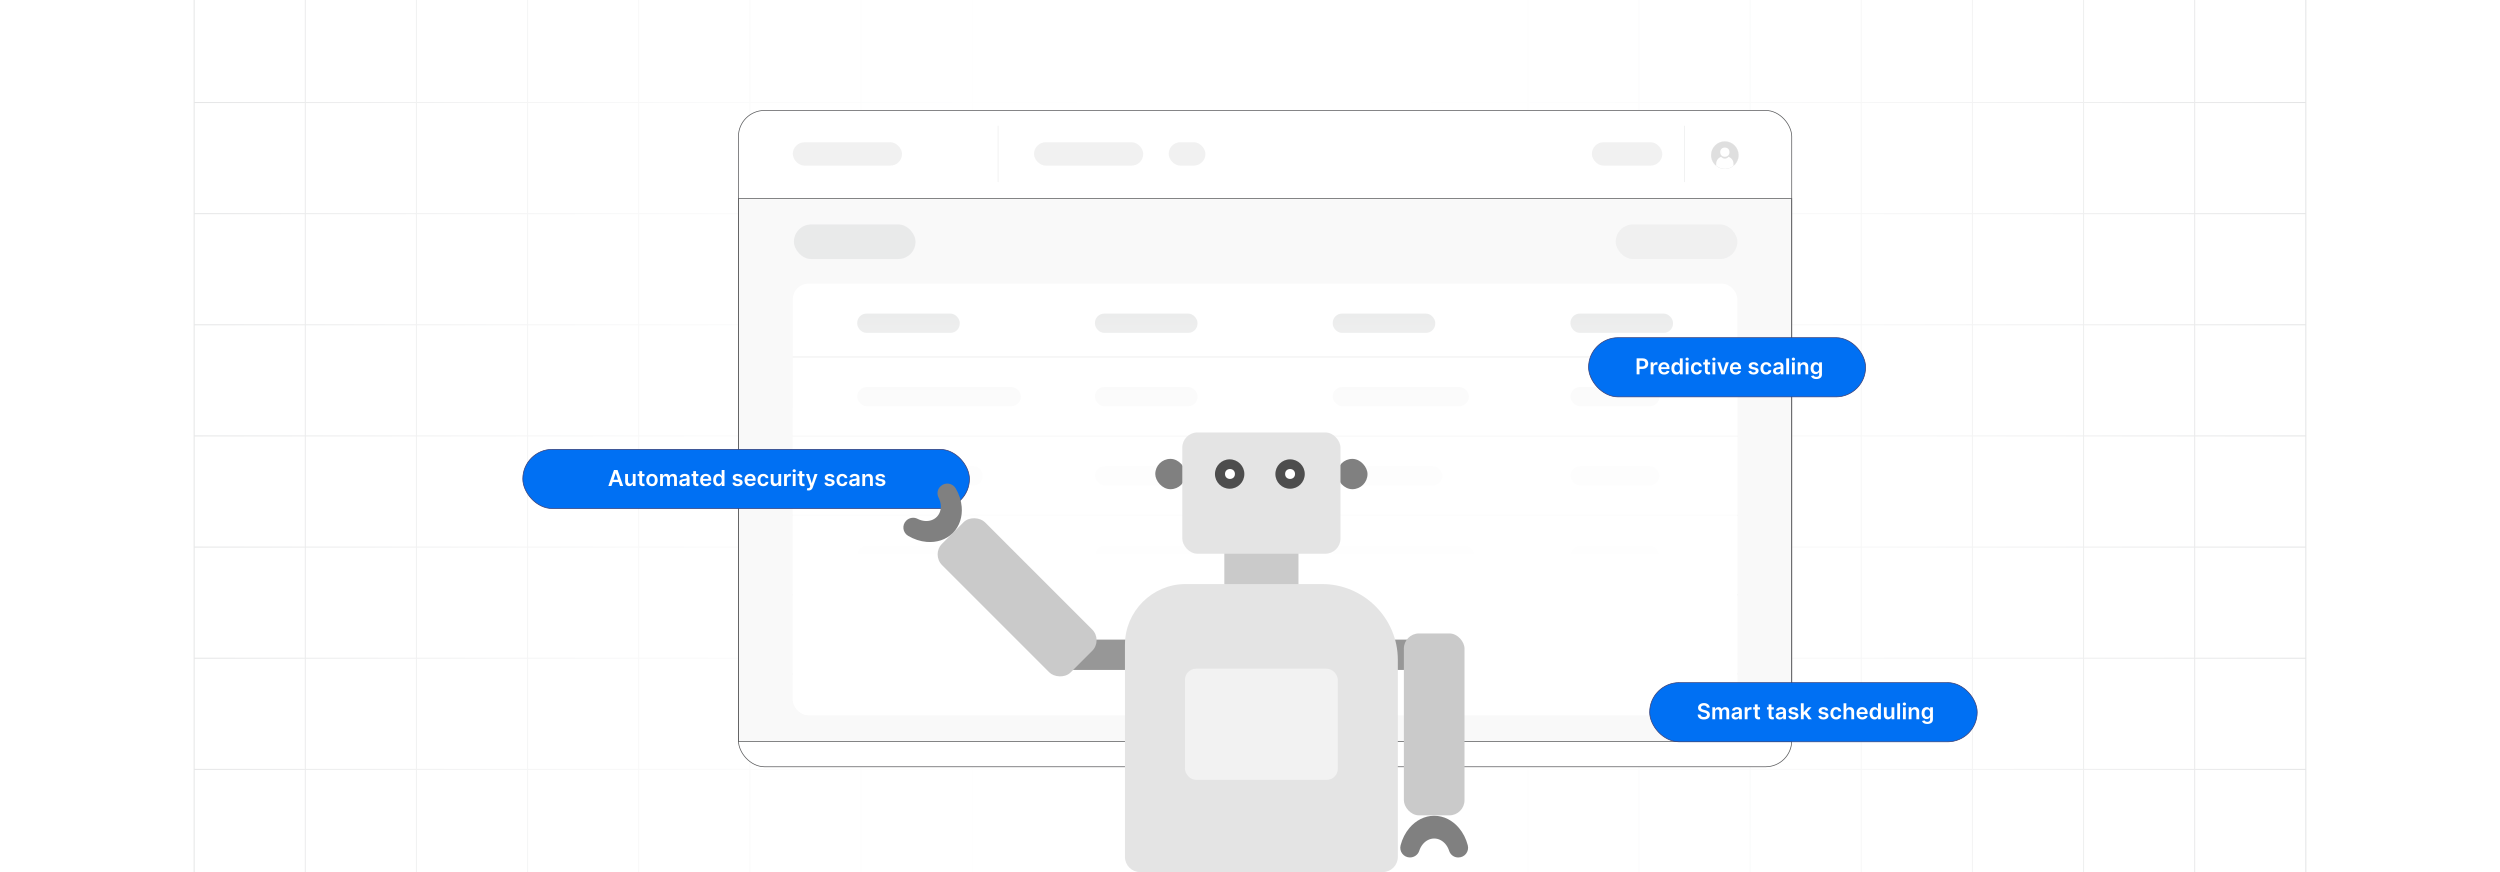 <?xml version="1.0" encoding="UTF-8"?><svg id="Layer_1" xmlns="http://www.w3.org/2000/svg" xmlns:xlink="http://www.w3.org/1999/xlink" viewBox="0 0 860 300"><defs><clipPath id="clippath"><rect y="-.038" width="860" height="300.076" fill="none" stroke-width="0"/></clipPath><clipPath id="clippath-1"><rect y="-.038" width="860" height="300.076" fill="none" stroke-width="0"/></clipPath><linearGradient id="linear-gradient" x1="11.787" y1="149.981" x2="848.213" y2="149.981" gradientUnits="userSpaceOnUse"><stop offset="0" stop-color="#fff" stop-opacity="0"/><stop offset=".039" stop-color="#fff" stop-opacity=".179"/><stop offset=".087" stop-color="#fff" stop-opacity=".369"/><stop offset=".137" stop-color="#fff" stop-opacity=".539"/><stop offset=".189" stop-color="#fff" stop-opacity=".681"/><stop offset=".244" stop-color="#fff" stop-opacity=".797"/><stop offset=".301" stop-color="#fff" stop-opacity=".887"/><stop offset=".363" stop-color="#fff" stop-opacity=".951"/><stop offset=".432" stop-color="#fff" stop-opacity=".988"/><stop offset=".523" stop-color="#fff"/><stop offset=".583" stop-color="#fff" stop-opacity=".984"/><stop offset=".643" stop-color="#fff" stop-opacity=".937"/><stop offset=".703" stop-color="#fff" stop-opacity=".858"/><stop offset=".763" stop-color="#fff" stop-opacity=".747"/><stop offset=".823" stop-color="#fff" stop-opacity=".604"/><stop offset=".883" stop-color="#fff" stop-opacity=".428"/><stop offset=".943" stop-color="#fff" stop-opacity=".225"/><stop offset="1" stop-color="#fff" stop-opacity="0"/></linearGradient><clipPath id="clippath-2"><rect y="0" width="860" height="300" fill="none" stroke-width="0"/></clipPath><filter id="drop-shadow-1" filterUnits="userSpaceOnUse"><feOffset dx="2" dy="2"/><feGaussianBlur result="blur" stdDeviation="3"/><feFlood flood-color="#333" flood-opacity=".08"/><feComposite in2="blur" operator="in"/><feComposite in="SourceGraphic"/></filter><linearGradient id="linear-gradient-2" x1="435.196" y1="246.004" x2="435.196" y2="97.595" gradientUnits="userSpaceOnUse"><stop offset="0" stop-color="#fff"/><stop offset=".232" stop-color="#fff" stop-opacity=".99"/><stop offset=".368" stop-color="#fff" stop-opacity=".958"/><stop offset=".48" stop-color="#fff" stop-opacity=".902"/><stop offset=".578" stop-color="#fff" stop-opacity=".823"/><stop offset=".668" stop-color="#fff" stop-opacity=".721"/><stop offset=".751" stop-color="#fff" stop-opacity=".595"/><stop offset=".83" stop-color="#fff" stop-opacity=".446"/><stop offset=".904" stop-color="#fff" stop-opacity=".272"/><stop offset=".973" stop-color="#fff" stop-opacity=".082"/><stop offset="1" stop-color="#fff" stop-opacity="0"/></linearGradient><filter id="drop-shadow-2" filterUnits="userSpaceOnUse"><feOffset dx=".409" dy=".409"/><feGaussianBlur result="blur-2" stdDeviation=".613"/><feFlood flood-color="#333" flood-opacity=".08"/><feComposite in2="blur-2" operator="in"/><feComposite in="SourceGraphic"/></filter><filter id="outer-glow-3" filterUnits="userSpaceOnUse"><feOffset dx="0" dy="0"/><feGaussianBlur result="blur-3" stdDeviation="3.441"/><feFlood flood-color="blue" flood-opacity=".15"/><feComposite in2="blur-3" operator="in"/><feComposite in="SourceGraphic"/></filter></defs><rect y="0" width="860" height="300" rx="5" ry="5" fill="#fff" stroke-width="0"/><rect y="0" width="860" height="300" rx="5" ry="5" fill="#fff" stroke-width="0"/><g clip-path="url(#clippath)"><rect y="0" width="860" height="300" rx="5" ry="5" fill="#fff" stroke-width="0"/><g clip-path="url(#clippath-1)"><rect y="-.038" width="860" height="300" rx="5" ry="5" fill="#fff" stroke-width="0"/><rect x="66.787" y="-2.966" width="726.419" height="305.872" fill="none" stroke="#dbdcdd" stroke-miterlimit="10" stroke-width=".353"/><polyline points="66.791 264.672 105.02 264.672 143.248 264.672 143.265 264.672 181.493 264.672 219.705 264.672 219.721 264.672 257.95 264.672 296.178 264.672 296.195 264.672 334.423 264.672 372.651 264.672 410.896 264.672 449.108 264.672 487.337 264.672 487.353 264.672 525.581 264.672 563.81 264.672 563.826 264.672 602.054 264.672 640.267 264.672 640.283 264.672 678.511 264.672 716.74 264.672 754.968 264.672 754.984 264.672 793.213 264.672" fill="none" stroke="#dbdcdd" stroke-miterlimit="10" stroke-width=".353"/><polyline points="66.791 226.428 105.02 226.428 143.248 226.428 143.265 226.428 181.493 226.428 219.705 226.428 219.721 226.428 257.95 226.428 296.178 226.428 296.195 226.428 334.423 226.428 372.651 226.428 410.896 226.428 449.108 226.428 487.337 226.428 487.353 226.428 525.581 226.428 563.81 226.428 563.826 226.428 602.054 226.428 640.267 226.428 640.283 226.428 678.511 226.428 716.74 226.428 754.968 226.428 754.984 226.428 793.213 226.428" fill="none" stroke="#dbdcdd" stroke-miterlimit="10" stroke-width=".353"/><polyline points="66.791 188.199 105.02 188.199 143.248 188.199 143.265 188.199 181.493 188.199 219.705 188.199 219.721 188.199 257.95 188.199 296.178 188.199 296.195 188.199 334.423 188.199 372.651 188.199 410.896 188.199 449.108 188.199 487.337 188.199 487.353 188.199 525.581 188.199 563.81 188.199 563.826 188.199 602.054 188.199 640.267 188.199 640.283 188.199 678.511 188.199 716.74 188.199 754.968 188.199 754.984 188.199 793.213 188.199" fill="none" stroke="#dbdcdd" stroke-miterlimit="10" stroke-width=".353"/><polyline points="66.791 149.954 105.02 149.954 143.248 149.954 143.265 149.954 181.493 149.954 219.705 149.954 219.721 149.954 257.95 149.954 296.178 149.954 296.195 149.954 334.423 149.954 372.651 149.954 410.896 149.954 449.108 149.954 487.337 149.954 487.353 149.954 525.581 149.954 563.81 149.954 563.826 149.954 602.054 149.954 640.267 149.954 640.283 149.954 678.511 149.954 716.74 149.954 754.968 149.954 754.984 149.954 793.213 149.954" fill="none" stroke="#dbdcdd" stroke-miterlimit="10" stroke-width=".353"/><polyline points="66.791 111.726 105.02 111.726 143.248 111.726 143.265 111.726 181.493 111.726 219.705 111.726 219.721 111.726 257.95 111.726 296.178 111.726 296.195 111.726 334.423 111.726 372.651 111.726 410.896 111.726 449.108 111.726 487.337 111.726 487.353 111.726 525.581 111.726 563.81 111.726 563.826 111.726 602.054 111.726 640.267 111.726 640.283 111.726 678.511 111.726 716.74 111.726 754.968 111.726 754.984 111.726 793.213 111.726" fill="none" stroke="#dbdcdd" stroke-miterlimit="10" stroke-width=".353"/><polyline points="66.791 73.498 105.02 73.498 143.248 73.498 143.265 73.498 181.493 73.498 219.705 73.498 219.721 73.498 257.95 73.498 296.178 73.498 296.195 73.498 334.423 73.498 372.651 73.498 410.896 73.498 449.108 73.498 487.337 73.498 487.353 73.498 525.581 73.498 563.81 73.498 563.826 73.498 602.054 73.498 640.267 73.498 640.283 73.498 678.511 73.498 716.74 73.498 754.968 73.498 754.984 73.498 793.213 73.498" fill="none" stroke="#dbdcdd" stroke-miterlimit="10" stroke-width=".353"/><polyline points="66.791 35.269 105.02 35.269 143.248 35.269 143.265 35.269 181.493 35.269 219.705 35.269 219.721 35.269 257.95 35.269 296.178 35.269 296.195 35.269 334.423 35.269 372.651 35.269 410.896 35.269 449.108 35.269 487.337 35.269 487.353 35.269 525.581 35.269 563.81 35.269 563.826 35.269 602.054 35.269 640.267 35.269 640.283 35.269 678.511 35.269 716.74 35.269 754.968 35.269 754.984 35.269 793.213 35.269" fill="none" stroke="#dbdcdd" stroke-miterlimit="10" stroke-width=".353"/><polyline points="754.966 -2.982 754.966 -2.966 754.966 35.273 754.966 73.498 754.966 111.722 754.966 111.738 754.966 149.947 754.966 188.202 754.966 226.427 754.966 264.666 754.966 302.906" fill="none" stroke="#dbdcdd" stroke-miterlimit="10" stroke-width=".353"/><polyline points="716.742 -2.982 716.742 -2.966 716.742 35.273 716.742 73.498 716.742 111.722 716.742 111.738 716.742 149.947 716.742 188.202 716.742 226.427 716.742 264.666 716.742 302.906" fill="none" stroke="#dbdcdd" stroke-miterlimit="10" stroke-width=".353"/><polyline points="678.517 -2.982 678.517 -2.966 678.517 35.273 678.517 73.498 678.517 111.722 678.517 111.738 678.517 149.947 678.517 188.202 678.517 226.427 678.517 264.666 678.517 302.906" fill="none" stroke="#dbdcdd" stroke-miterlimit="10" stroke-width=".353"/><polyline points="640.262 -2.982 640.262 -2.966 640.262 35.273 640.262 73.498 640.262 111.722 640.262 111.738 640.262 149.947 640.262 188.202 640.262 226.427 640.262 264.666 640.262 302.906" fill="none" stroke="#dbdcdd" stroke-miterlimit="10" stroke-width=".353"/><polyline points="602.053 -2.982 602.053 -2.966 602.053 35.273 602.053 73.498 602.053 111.722 602.053 111.738 602.053 149.947 602.053 188.202 602.053 226.427 602.053 264.666 602.053 302.906" fill="none" stroke="#dbdcdd" stroke-miterlimit="10" stroke-width=".353"/><polyline points="563.813 -2.982 563.813 -2.966 563.813 35.273 563.813 73.498 563.813 111.722 563.813 111.738 563.813 149.947 563.813 188.202 563.813 226.427 563.813 264.666 563.813 302.906" fill="none" stroke="#dbdcdd" stroke-miterlimit="10" stroke-width=".353"/><polyline points="525.588 -2.982 525.588 -2.966 525.588 35.273 525.588 73.498 525.588 111.722 525.588 111.738 525.588 149.947 525.588 188.202 525.588 226.427 525.588 264.666 525.588 302.906" fill="none" stroke="#dbdcdd" stroke-miterlimit="10" stroke-width=".353"/><polyline points="487.334 -2.982 487.334 -2.966 487.334 35.273 487.334 73.498 487.334 111.722 487.334 111.738 487.334 149.947 487.334 188.202 487.334 226.427 487.334 264.666 487.334 302.906" fill="none" stroke="#dbdcdd" stroke-miterlimit="10" stroke-width=".353"/><polyline points="449.109 -2.982 449.109 -2.966 449.109 35.273 449.109 73.498 449.109 111.722 449.109 111.738 449.109 149.947 449.109 188.202 449.109 226.427 449.109 264.666 449.109 302.906" fill="none" stroke="#dbdcdd" stroke-miterlimit="10" stroke-width=".353"/><polyline points="410.899 -2.982 410.899 -2.966 410.899 35.273 410.899 73.498 410.899 111.722 410.899 111.738 410.899 149.947 410.899 188.202 410.899 226.427 410.899 264.666 410.899 302.906" fill="none" stroke="#dbdcdd" stroke-miterlimit="10" stroke-width=".353"/><polyline points="372.645 -2.982 372.645 -2.966 372.645 35.273 372.645 73.498 372.645 111.722 372.645 111.738 372.645 149.947 372.645 188.202 372.645 226.427 372.645 264.666 372.645 302.906" fill="none" stroke="#dbdcdd" stroke-miterlimit="10" stroke-width=".353"/><polyline points="334.42 -2.982 334.42 -2.966 334.42 35.273 334.42 73.498 334.42 111.722 334.42 111.738 334.42 149.947 334.42 188.202 334.42 226.427 334.42 264.666 334.42 302.906" fill="none" stroke="#dbdcdd" stroke-miterlimit="10" stroke-width=".353"/><polyline points="296.18 -2.982 296.18 -2.966 296.18 35.273 296.18 73.498 296.18 111.722 296.18 111.738 296.18 149.947 296.18 188.202 296.18 226.427 296.18 264.666 296.18 302.906" fill="none" stroke="#dbdcdd" stroke-miterlimit="10" stroke-width=".353"/><polyline points="257.956 -2.982 257.956 -2.966 257.956 35.273 257.956 73.498 257.956 111.722 257.956 111.738 257.956 149.947 257.956 188.202 257.956 226.427 257.956 264.666 257.956 302.906" fill="none" stroke="#dbdcdd" stroke-miterlimit="10" stroke-width=".353"/><polyline points="219.701 -2.982 219.701 -2.966 219.701 35.273 219.701 73.498 219.701 111.722 219.701 111.738 219.701 149.947 219.701 188.202 219.701 226.427 219.701 264.666 219.701 302.906" fill="none" stroke="#dbdcdd" stroke-miterlimit="10" stroke-width=".353"/><polyline points="181.491 -2.982 181.491 -2.966 181.491 35.273 181.491 73.498 181.491 111.722 181.491 111.738 181.491 149.947 181.491 188.202 181.491 226.427 181.491 264.666 181.491 302.906" fill="none" stroke="#dbdcdd" stroke-miterlimit="10" stroke-width=".353"/><polyline points="143.252 -2.982 143.252 -2.966 143.252 35.273 143.252 73.498 143.252 111.722 143.252 111.738 143.252 149.947 143.252 188.202 143.252 226.427 143.252 264.666 143.252 302.906" fill="none" stroke="#dbdcdd" stroke-miterlimit="10" stroke-width=".353"/><polyline points="105.027 -2.982 105.027 -2.966 105.027 35.273 105.027 73.498 105.027 111.722 105.027 111.738 105.027 149.947 105.027 188.202 105.027 226.427 105.027 264.666 105.027 302.906" fill="none" stroke="#dbdcdd" stroke-miterlimit="10" stroke-width=".353"/></g><rect x="11.787" y="-.038" width="836.426" height="300.038" fill="url(#linear-gradient)" stroke-width="0"/></g><g clip-path="url(#clippath-2)"><path d="M240.683-.382" fill="none" filter="url(#drop-shadow-1)" stroke="#e6e7e8" stroke-miterlimit="10" stroke-width="1.772"/></g><rect x="254.02" y="37.994" width="362.333" height="225.768" rx="8.972" ry="8.972" fill="#fff" stroke-width="0"/><rect x="254.02" y="68.301" width="362.333" height="186.791" fill="#f9f9f9" stroke="#58595b" stroke-miterlimit="10" stroke-width=".252"/><rect x="272.74" y="97.595" width="324.911" height="148.409" rx="5.287" ry="5.287" fill="#fff" stroke-width="0"/><line x1="272.74" y1="122.782" x2="597.651" y2="122.782" fill="#fff" stroke="#e9e9e9" stroke-miterlimit="10" stroke-width=".473"/><rect x="294.881" y="133.121" width="56.309" height="6.633" rx="3.317" ry="3.317" fill="#f4f4f4" stroke-width="0"/><rect x="376.668" y="133.121" width="35.269" height="6.633" rx="3.191" ry="3.191" fill="#f4f4f4" stroke-width="0"/><rect x="540.242" y="133.121" width="30.622" height="6.633" rx="3.317" ry="3.317" fill="#f4f4f4" stroke-width="0"/><rect x="458.455" y="133.121" width="46.852" height="6.633" rx="3.317" ry="3.317" fill="#f4f4f4" stroke-width="0"/><line x1="272.74" y1="150.043" x2="597.651" y2="150.043" fill="#fff" stroke="#e9e9e9" stroke-miterlimit="10" stroke-width=".473"/><rect x="294.881" y="160.382" width="43.184" height="6.633" rx="3.073" ry="3.073" fill="#f4f4f4" stroke-width="0"/><rect x="376.668" y="160.382" width="38.298" height="6.633" rx="3.317" ry="3.317" fill="#f4f4f4" stroke-width="0"/><rect x="540.242" y="160.382" width="30.622" height="6.633" rx="3.317" ry="3.317" fill="#f4f4f4" stroke-width="0"/><rect x="458.455" y="160.382" width="37.765" height="6.633" rx="3.317" ry="3.317" fill="#f4f4f4" stroke-width="0"/><line x1="272.74" y1="177.305" x2="597.651" y2="177.305" fill="#fff" stroke="#e9e9e9" stroke-miterlimit="10" stroke-width=".473"/><rect x="294.881" y="187.643" width="53.28" height="6.633" rx="3.317" ry="3.317" fill="#f4f4f4" stroke-width="0"/><rect x="376.668" y="187.643" width="35.269" height="6.633" rx="3.191" ry="3.191" fill="#f4f4f4" stroke-width="0"/><rect x="540.242" y="187.643" width="30.622" height="6.633" rx="3.317" ry="3.317" fill="#f4f4f4" stroke-width="0"/><rect x="458.455" y="187.643" width="48.872" height="6.633" rx="3.317" ry="3.317" fill="#f4f4f4" stroke-width="0"/><line x1="272.74" y1="204.566" x2="597.651" y2="204.566" fill="#fff" stroke="#e9e9e9" stroke-miterlimit="10" stroke-width=".473"/><rect x="294.881" y="214.905" width="61.358" height="6.633" rx="3.317" ry="3.317" fill="#f4f4f4" stroke-width="0"/><rect x="376.668" y="214.905" width="34.259" height="6.633" rx="3.147" ry="3.147" fill="#f4f4f4" stroke-width="0"/><rect x="540.242" y="214.905" width="30.622" height="6.633" rx="3.317" ry="3.317" fill="#f4f4f4" stroke-width="0"/><rect x="458.455" y="214.905" width="42.814" height="6.633" rx="3.317" ry="3.317" fill="#f4f4f4" stroke-width="0"/><line x1="272.74" y1="231.827" x2="597.651" y2="231.827" fill="#fff" stroke="#e9e9e9" stroke-miterlimit="10" stroke-width=".473"/><rect x="376.668" y="107.879" width="35.269" height="6.633" rx="3.191" ry="3.191" fill="#e6e7e7" stroke-width="0"/><rect x="294.881" y="107.879" width="35.269" height="6.633" rx="3.191" ry="3.191" fill="#e6e7e7" stroke-width="0"/><rect x="540.242" y="107.879" width="35.269" height="6.633" rx="3.191" ry="3.191" fill="#e6e7e7" stroke-width="0"/><rect x="458.455" y="107.879" width="35.269" height="6.633" rx="3.191" ry="3.191" fill="#e6e7e7" stroke-width="0"/><rect x="272.74" y="97.595" width="324.911" height="148.409" rx="5.287" ry="5.287" fill="url(#linear-gradient-2)" stroke-width="0"/><g opacity=".49"><rect x="273.105" y="77.208" width="41.836" height="11.899" rx="5.95" ry="5.95" fill="#c6c8c9" opacity=".64" stroke-width="0"/></g><g opacity=".32"><rect x="555.815" y="77.208" width="41.836" height="11.899" rx="5.95" ry="5.95" fill="#dbdcdd" stroke-width="0"/></g><g opacity=".63"><rect x="547.602" y="48.932" width="24.23" height="8.041" rx="4.02" ry="4.02" fill="#e9e9e9" stroke-width="0"/><rect x="355.7" y="48.932" width="37.574" height="8.041" rx="4.02" ry="4.02" fill="#e9e9e9" stroke-width="0"/><rect x="272.723" y="48.932" width="37.574" height="8.041" rx="4.02" ry="4.02" fill="#e9e9e9" stroke-width="0"/><rect x="402.027" y="48.932" width="12.64" height="8.041" rx="4.02" ry="4.02" fill="#e9e9e9" stroke-width="0"/><line x1="343.321" y1="43.266" x2="343.321" y2="62.639" fill="none" stroke="#a5a7aa" stroke-miterlimit="10" stroke-width=".083"/><line x1="579.492" y1="43.266" x2="579.492" y2="62.639" fill="none" stroke="#a5a7aa" stroke-miterlimit="10" stroke-width=".083"/><g filter="url(#drop-shadow-2)"><path d="M597.651,52.952c0,1.478-.68,2.797-1.744,3.661-.811.66-1.845,1.055-2.971,1.055s-2.161-.395-2.971-1.055c-1.064-.864-1.744-2.183-1.744-3.661,0-2.604,2.111-4.715,4.715-4.715s4.715,2.111,4.715,4.715Z" fill="#ccc" stroke="#ccc" stroke-miterlimit="10" stroke-width=".051"/><circle cx="592.936" cy="51.934" r="1.596" fill="#fff" stroke-width="0"/><path d="M595.907,55.909v.704c-.811.66-1.845,1.055-2.971,1.055s-2.161-.395-2.971-1.055v-.704c0-1.102.713-2.039,1.703-2.373.291.382.751.628,1.269.628s.978-.246,1.27-.628c.99.335,1.702,1.271,1.702,2.373Z" fill="#fff" stroke-width="0"/></g></g><rect x="254.02" y="37.994" width="362.333" height="225.768" rx="8.972" ry="8.972" fill="none" stroke="#58595b" stroke-miterlimit="10" stroke-width=".252"/><rect x="546.469" y="116.158" width="95.29" height="20.363" rx="10.182" ry="10.182" fill="#0070f3" stroke="#373d75" stroke-miterlimit="10" stroke-width=".25"/><path d="M563.001,128.763v-5.495h2.061c.422,0,.777.079,1.063.236.287.157.505.373.652.648.147.274.222.586.222.935,0,.352-.074.665-.223.939-.148.274-.368.489-.657.645-.29.156-.647.234-1.071.234h-1.365v-.818h1.231c.247,0,.449-.043.606-.128s.274-.204.35-.354c.076-.15.114-.323.114-.518s-.038-.367-.114-.515c-.075-.148-.192-.265-.351-.348-.159-.083-.362-.124-.611-.124h-.912v4.663h-.995Z" fill="#fff" stroke-width="0"/><path d="M567.819,128.763v-4.121h.941v.686h.043c.075-.238.205-.421.388-.551.184-.129.394-.194.63-.194.054,0,.113.002.181.006.067.005.123.011.168.021v.894c-.041-.015-.106-.027-.194-.039-.089-.012-.174-.018-.257-.018-.177,0-.336.038-.476.114-.141.076-.251.181-.332.315-.08.134-.12.289-.12.464v2.423h-.972Z" fill="#fff" stroke-width="0"/><path d="M572.47,128.844c-.413,0-.769-.086-1.069-.259-.299-.173-.529-.418-.69-.735s-.241-.692-.241-1.123c0-.424.081-.796.242-1.117.162-.321.389-.572.681-.751.291-.18.634-.27,1.027-.27.254,0,.494.041.721.122.227.081.427.207.601.377.175.17.311.386.412.648s.15.574.15.935v.298h-3.378v-.655h2.447c-.002-.186-.043-.352-.121-.498-.079-.146-.189-.261-.329-.345-.14-.085-.304-.127-.489-.127-.198,0-.373.048-.523.144s-.267.221-.35.376c-.084.155-.126.324-.128.508v.571c0,.24.044.445.132.616.087.171.21.302.367.392s.342.135.553.135c.142,0,.27-.02.384-.06.114-.041.214-.1.298-.179s.147-.176.19-.292l.907.102c-.058.24-.166.449-.326.626-.16.178-.364.316-.613.413-.249.098-.533.146-.854.146Z" fill="#fff" stroke-width="0"/><path d="M576.652,128.835c-.323,0-.613-.083-.869-.249-.256-.166-.458-.408-.606-.724-.148-.317-.223-.701-.223-1.154,0-.458.075-.845.227-1.161.151-.315.355-.554.613-.716s.545-.243.861-.243c.241,0,.44.041.596.122.155.081.279.179.37.292.091.113.162.22.212.32h.04v-2.055h.975v5.495h-.956v-.649h-.059c-.05.1-.122.206-.218.318-.095.112-.22.207-.375.286-.156.079-.352.118-.588.118ZM576.924,128.038c.205,0,.381-.056.525-.168.145-.112.255-.268.33-.468s.112-.434.112-.7-.037-.498-.111-.695-.183-.35-.327-.459c-.144-.109-.32-.164-.529-.164-.217,0-.398.056-.542.169-.145.113-.254.268-.328.467-.073.199-.109.426-.109.682,0,.257.037.487.111.688s.184.36.33.475c.145.115.325.173.538.173Z" fill="#fff" stroke-width="0"/><path d="M580.374,124.057c-.153,0-.286-.052-.398-.154-.11-.103-.166-.227-.166-.372,0-.147.056-.272.166-.374.111-.103.244-.154.398-.154.155,0,.288.051.398.154s.165.228.165.374c0,.144-.055.269-.165.372-.11.102-.243.154-.398.154ZM579.885,128.763v-4.121h.972v4.121h-.972Z" fill="#fff" stroke-width="0"/><path d="M583.653,128.844c-.411,0-.765-.09-1.059-.271s-.52-.431-.679-.75-.237-.688-.237-1.104c0-.418.08-.789.241-1.109.161-.321.389-.572.683-.751.295-.18.643-.27,1.045-.27.335,0,.631.061.89.184s.465.295.619.518c.153.223.241.482.263.779h-.929c-.037-.199-.126-.364-.267-.498s-.328-.2-.562-.2c-.198,0-.373.053-.523.16s-.267.259-.35.458-.125.436-.125.714c0,.281.041.522.123.723.083.201.198.356.348.464.149.108.325.163.527.163.144,0,.272-.027.385-.082.114-.054.209-.134.286-.237.077-.104.13-.23.158-.378h.929c-.023.291-.109.55-.258.774-.148.225-.351.4-.606.526-.256.127-.557.19-.901.19Z" fill="#fff" stroke-width="0"/><path d="M588.275,124.642v.751h-2.369v-.751h2.369ZM586.491,123.654h.972v3.869c0,.131.021.231.06.299s.093.116.159.141c.066.025.14.038.22.038.061,0,.117-.004.168-.013s.09-.017.117-.024l.163.76c-.052.018-.125.038-.221.059-.096.021-.213.034-.351.038-.243.007-.462-.03-.657-.111-.195-.081-.35-.208-.463-.379-.113-.172-.17-.386-.168-.644v-4.03Z" fill="#fff" stroke-width="0"/><path d="M589.577,124.057c-.153,0-.286-.052-.398-.154-.11-.103-.166-.227-.166-.372,0-.147.056-.272.166-.374.111-.103.244-.154.398-.154.155,0,.288.051.398.154s.165.228.165.374c0,.144-.055.269-.165.372-.11.102-.243.154-.398.154ZM589.089,128.763v-4.121h.972v4.121h-.972Z" fill="#fff" stroke-width="0"/><path d="M594.74,124.642l-1.468,4.121h-1.073l-1.468-4.121h1.035l.947,3.061h.043l.95-3.061h1.033Z" fill="#fff" stroke-width="0"/><path d="M597.092,128.844c-.413,0-.769-.086-1.069-.259-.299-.173-.529-.418-.69-.735s-.241-.692-.241-1.123c0-.424.081-.796.242-1.117.162-.321.389-.572.681-.751.291-.18.634-.27,1.027-.27.254,0,.494.041.721.122.227.081.427.207.601.377.175.17.311.386.412.648s.15.574.15.935v.298h-3.378v-.655h2.447c-.002-.186-.043-.352-.121-.498-.079-.146-.189-.261-.329-.345-.14-.085-.304-.127-.489-.127-.198,0-.373.048-.523.144s-.267.221-.35.376c-.084.155-.126.324-.128.508v.571c0,.24.044.445.132.616.087.171.21.302.367.392s.342.135.553.135c.142,0,.27-.02.384-.06.114-.041.214-.1.298-.179s.147-.176.19-.292l.907.102c-.058.24-.166.449-.326.626-.16.178-.364.316-.613.413-.249.098-.533.146-.854.146Z" fill="#fff" stroke-width="0"/><path d="M604.879,125.731l-.886.096c-.025-.089-.068-.173-.13-.252-.062-.079-.144-.142-.249-.19-.103-.048-.231-.073-.381-.073-.202,0-.371.044-.508.132-.137.087-.205.201-.203.34-.002.12.043.218.133.292.091.075.24.137.449.185l.703.15c.391.085.681.217.871.4s.286.421.288.716c-.002.259-.077.488-.227.685-.149.198-.356.352-.621.463s-.568.167-.912.167c-.505,0-.911-.106-1.219-.318s-.49-.508-.55-.887l.947-.091c.043.186.134.326.273.421.14.095.321.143.545.143.231,0,.416-.047.557-.143.141-.095.211-.212.211-.351,0-.118-.045-.216-.136-.292-.09-.077-.231-.136-.42-.177l-.703-.147c-.396-.083-.688-.222-.877-.417s-.283-.444-.282-.745c-.001-.254.067-.474.208-.661s.337-.332.588-.435c.251-.103.542-.154.871-.154.482,0,.863.102,1.142.309.277.206.45.484.517.835Z" fill="#fff" stroke-width="0"/><path d="M607.567,128.844c-.411,0-.765-.09-1.059-.271s-.52-.431-.679-.75-.237-.688-.237-1.104c0-.418.08-.789.241-1.109.161-.321.389-.572.683-.751.295-.18.643-.27,1.045-.27.335,0,.631.061.89.184s.465.295.619.518c.153.223.241.482.263.779h-.929c-.037-.199-.126-.364-.267-.498s-.328-.2-.562-.2c-.198,0-.373.053-.523.16s-.267.259-.35.458-.125.436-.125.714c0,.281.041.522.123.723.083.201.198.356.348.464.149.108.325.163.527.163.144,0,.272-.027.385-.082.114-.054.209-.134.286-.237.077-.104.13-.23.158-.378h.929c-.023.291-.109.55-.258.774-.148.225-.351.4-.606.526-.256.127-.557.19-.901.19Z" fill="#fff" stroke-width="0"/><path d="M611.317,128.846c-.261,0-.495-.047-.704-.141-.208-.094-.373-.233-.493-.417-.121-.184-.182-.411-.182-.681,0-.233.043-.425.129-.577.086-.152.203-.273.352-.365s.316-.161.503-.208c.188-.047.381-.082.581-.103.241-.025.438-.048.588-.068s.26-.053.328-.097c.069-.043.103-.112.103-.205v-.016c0-.202-.06-.358-.18-.469-.12-.111-.292-.167-.518-.167-.238,0-.427.052-.565.156-.139.103-.231.226-.28.367l-.906-.128c.071-.251.19-.46.353-.629.165-.169.366-.296.604-.381.238-.085.501-.127.789-.127.199,0,.397.023.593.07.197.046.377.123.54.229.162.106.294.251.393.434.1.183.149.411.149.684v2.758h-.934v-.566h-.032c-.06.114-.143.221-.249.32-.106.1-.239.179-.399.239-.16.06-.348.09-.562.09ZM611.57,128.132c.194,0,.363-.039.507-.117.144-.078.254-.181.331-.31.078-.129.117-.269.117-.421v-.485c-.03.025-.082.048-.154.069-.072.021-.153.041-.243.057-.089.016-.178.03-.266.043-.088.012-.163.023-.228.032-.145.019-.275.052-.39.097-.114.044-.204.107-.271.186-.066.08-.1.182-.1.308,0,.179.065.314.196.405.13.091.297.137.499.137Z" fill="#fff" stroke-width="0"/><path d="M615.445,123.268v5.495h-.972v-5.495h.972Z" fill="#fff" stroke-width="0"/><path d="M616.931,124.057c-.153,0-.286-.052-.398-.154-.11-.103-.166-.227-.166-.372,0-.147.056-.272.166-.374.111-.103.244-.154.398-.154.155,0,.288.051.398.154s.165.228.165.374c0,.144-.055.269-.165.372-.11.102-.243.154-.398.154ZM616.443,128.763v-4.121h.972v4.121h-.972Z" fill="#fff" stroke-width="0"/><path d="M619.384,126.348v2.415h-.972v-4.121h.929v.7h.048c.095-.231.246-.414.455-.55.208-.136.466-.204.774-.204.284,0,.532.06.744.182.212.122.377.298.493.529.117.231.176.511.174.84v2.624h-.972v-2.474c0-.276-.071-.491-.213-.647-.143-.155-.339-.233-.589-.233-.17,0-.321.037-.452.111-.132.074-.234.181-.309.321s-.111.309-.111.507Z" fill="#fff" stroke-width="0"/><path d="M624.811,130.394c-.349,0-.648-.047-.898-.141-.25-.094-.452-.22-.604-.377-.152-.157-.258-.332-.316-.523l.874-.212c.04.081.097.161.172.24s.177.145.305.198.289.079.484.079c.275,0,.503-.066.684-.2s.272-.352.272-.656v-.781h-.048c-.051.101-.123.203-.219.309s-.223.194-.379.266c-.156.072-.352.107-.589.107-.316,0-.604-.075-.859-.224-.257-.149-.461-.373-.612-.67-.151-.298-.227-.671-.227-1.121,0-.452.075-.835.227-1.147s.355-.549.613-.711.545-.243.861-.243c.241,0,.44.041.597.122.156.081.281.179.374.292.094.113.164.22.213.32h.053v-.681h.958v4.188c0,.352-.084.644-.252.875-.168.231-.398.403-.69.518-.292.115-.622.172-.993.172ZM624.82,127.942c.205,0,.381-.05.525-.15.145-.1.255-.244.33-.432s.112-.413.112-.676c0-.259-.037-.486-.111-.681-.074-.195-.183-.347-.327-.455-.144-.108-.32-.162-.529-.162-.217,0-.398.056-.542.169-.145.113-.254.267-.328.463-.073.196-.109.418-.109.666,0,.252.037.473.111.662.074.189.184.335.33.44.145.104.325.157.538.157Z" fill="#fff" stroke-width="0"/><rect x="567.49" y="234.815" width="112.663" height="20.363" rx="10.182" ry="10.182" fill="#0070f3" stroke="#373d75" stroke-miterlimit="10" stroke-width=".25"/><path d="M587.174,243.435c-.025-.234-.13-.417-.315-.547-.185-.131-.425-.196-.721-.196-.207,0-.385.031-.533.094s-.263.147-.341.255c-.079.107-.119.23-.121.368,0,.114.026.214.079.298s.125.155.216.213c.092.058.192.107.304.146.11.04.223.073.335.099l.516.129c.207.048.407.114.6.196.192.083.365.186.518.311.153.125.274.276.363.453.09.177.135.385.135.623,0,.322-.082.605-.247.85-.165.244-.402.435-.712.571-.31.137-.685.205-1.126.205-.428,0-.798-.066-1.112-.198-.314-.132-.559-.326-.735-.58-.176-.254-.272-.564-.285-.929h.98c.014.192.073.351.177.478s.239.222.406.284.354.094.562.094c.216,0,.406-.032.57-.098.163-.065.292-.157.385-.274s.141-.254.142-.412c-.001-.143-.043-.262-.126-.355-.082-.094-.197-.173-.345-.236s-.319-.12-.517-.17l-.625-.161c-.452-.117-.81-.293-1.071-.53-.263-.237-.394-.552-.394-.946,0-.324.088-.607.265-.851.176-.243.416-.432.72-.567.305-.135.648-.203,1.033-.203.39,0,.732.068,1.026.203.294.135.525.322.693.561.169.239.255.513.261.822h-.958Z" fill="#fff" stroke-width="0"/><path d="M589.049,247.42v-4.121h.929v.7h.048c.086-.236.229-.421.427-.554s.435-.2.711-.2c.279,0,.515.067.707.203.192.135.328.319.406.551h.043c.092-.229.246-.412.463-.549.218-.137.476-.205.774-.205.379,0,.689.12.929.359.239.24.359.589.359,1.049v2.766h-.975v-2.616c0-.256-.067-.443-.203-.562-.137-.119-.303-.178-.5-.178-.233,0-.417.073-.548.219-.132.145-.197.335-.197.567v2.57h-.953v-2.656c0-.213-.064-.383-.191-.51s-.295-.19-.501-.19c-.139,0-.267.035-.381.106-.114.07-.205.17-.273.298s-.102.277-.102.447v2.506h-.972Z" fill="#fff" stroke-width="0"/><path d="M597.017,247.503c-.261,0-.495-.047-.704-.141-.208-.094-.373-.233-.493-.417-.121-.184-.182-.411-.182-.681,0-.233.043-.425.129-.577.086-.152.203-.273.352-.365s.316-.161.503-.208c.188-.047.381-.082.581-.103.241-.025.438-.048.588-.068s.26-.053.328-.097c.069-.043.103-.112.103-.205v-.016c0-.202-.06-.358-.18-.469-.12-.111-.292-.167-.518-.167-.238,0-.427.052-.565.156-.139.103-.231.226-.28.367l-.906-.128c.071-.251.19-.46.353-.629.165-.169.366-.296.604-.381.238-.085.501-.127.789-.127.199,0,.397.023.593.07.197.046.377.123.54.229.162.106.294.251.393.434.1.183.149.411.149.684v2.758h-.934v-.566h-.032c-.06.114-.143.221-.249.32-.106.1-.239.179-.399.239-.16.06-.348.09-.562.09ZM597.27,246.789c.194,0,.363-.039.507-.117.144-.078.254-.181.331-.31.078-.129.117-.269.117-.421v-.485c-.03.025-.082.048-.154.069-.072.021-.153.041-.243.057-.089.016-.178.03-.266.043-.088.012-.163.023-.228.032-.145.019-.275.052-.39.097-.114.044-.204.107-.271.186-.066.08-.1.182-.1.308,0,.179.065.314.196.405.13.091.297.137.499.137Z" fill="#fff" stroke-width="0"/><path d="M600.174,247.42v-4.121h.941v.686h.043c.075-.238.205-.421.388-.551.184-.129.394-.194.63-.194.054,0,.113.002.181.006.067.005.123.011.168.021v.894c-.041-.015-.106-.027-.194-.039-.089-.012-.174-.018-.257-.018-.177,0-.336.038-.476.114-.141.076-.251.181-.332.315-.08.134-.12.289-.12.464v2.423h-.972Z" fill="#fff" stroke-width="0"/><path d="M605.45,243.299v.751h-2.369v-.751h2.369ZM603.666,242.311h.972v3.869c0,.131.021.231.06.299s.093.116.159.141c.066.025.14.038.22.038.061,0,.117-.004.168-.013s.09-.017.117-.024l.163.76c-.052.018-.125.038-.221.059-.096.021-.213.034-.351.038-.243.007-.462-.03-.657-.111-.195-.081-.35-.208-.463-.379-.113-.172-.17-.386-.168-.644v-4.03Z" fill="#fff" stroke-width="0"/><path d="M610.197,243.299v.751h-2.369v-.751h2.369ZM608.413,242.311h.972v3.869c0,.131.021.231.06.299s.093.116.159.141c.066.025.14.038.22.038.061,0,.117-.004.168-.013s.09-.017.117-.024l.163.76c-.052.018-.125.038-.221.059-.096.021-.213.034-.351.038-.243.007-.462-.03-.657-.111-.195-.081-.35-.208-.463-.379-.113-.172-.17-.386-.168-.644v-4.03Z" fill="#fff" stroke-width="0"/><path d="M612.195,247.503c-.261,0-.495-.047-.704-.141-.208-.094-.373-.233-.493-.417-.121-.184-.182-.411-.182-.681,0-.233.043-.425.129-.577.086-.152.203-.273.352-.365s.316-.161.503-.208c.188-.047.381-.082.581-.103.241-.025.438-.048.588-.068s.26-.053.328-.097c.069-.043.103-.112.103-.205v-.016c0-.202-.06-.358-.18-.469-.12-.111-.292-.167-.518-.167-.238,0-.427.052-.565.156-.139.103-.231.226-.28.367l-.906-.128c.071-.251.19-.46.353-.629.165-.169.366-.296.604-.381.238-.085.501-.127.789-.127.199,0,.397.023.593.07.197.046.377.123.54.229.162.106.294.251.393.434.1.183.149.411.149.684v2.758h-.934v-.566h-.032c-.06.114-.143.221-.249.32-.106.1-.239.179-.399.239-.16.06-.348.09-.562.09ZM612.448,246.789c.194,0,.363-.039.507-.117.144-.078.254-.181.331-.31.078-.129.117-.269.117-.421v-.485c-.03.025-.082.048-.154.069-.072.021-.153.041-.243.057-.089.016-.178.03-.266.043-.088.012-.163.023-.228.032-.145.019-.275.052-.39.097-.114.044-.204.107-.271.186-.066.08-.1.182-.1.308,0,.179.065.314.196.405.13.091.297.137.499.137Z" fill="#fff" stroke-width="0"/><path d="M618.609,244.388l-.886.096c-.025-.089-.068-.173-.13-.252-.062-.079-.144-.142-.249-.19-.103-.048-.231-.073-.381-.073-.202,0-.371.044-.508.132-.137.087-.205.201-.203.34-.002.12.043.218.133.292.091.075.24.137.449.185l.703.15c.391.085.681.217.871.4s.286.421.288.716c-.002.259-.077.488-.227.685-.149.198-.356.352-.621.463s-.568.167-.912.167c-.505,0-.911-.106-1.219-.318s-.49-.508-.55-.887l.947-.091c.043.186.134.326.273.421.14.095.321.143.545.143.231,0,.416-.047.557-.143.141-.095.211-.212.211-.351,0-.118-.045-.216-.136-.292-.09-.077-.231-.136-.42-.177l-.703-.147c-.396-.083-.688-.222-.877-.417s-.283-.444-.282-.745c-.001-.254.067-.474.208-.661s.337-.332.588-.435c.251-.103.542-.154.871-.154.482,0,.863.102,1.142.309.277.206.45.484.517.835Z" fill="#fff" stroke-width="0"/><path d="M619.499,247.42v-5.495h.972v5.495h-.972ZM620.385,246.126l-.003-1.172h.155l1.481-1.655h1.135l-1.821,2.028h-.201l-.746.799ZM622.086,247.42l-1.342-1.875.654-.684,1.849,2.56h-1.161Z" fill="#fff" stroke-width="0"/><path d="M628.931,244.388l-.886.096c-.025-.089-.068-.173-.13-.252-.062-.079-.144-.142-.249-.19-.103-.048-.231-.073-.381-.073-.202,0-.371.044-.508.132-.137.087-.205.201-.203.34-.002.12.043.218.133.292.091.075.24.137.449.185l.703.15c.391.085.681.217.871.4s.286.421.288.716c-.002.259-.077.488-.227.685-.149.198-.356.352-.621.463s-.568.167-.912.167c-.505,0-.911-.106-1.219-.318s-.49-.508-.55-.887l.947-.091c.043.186.134.326.273.421.14.095.321.143.545.143.231,0,.416-.047.557-.143.141-.095.211-.212.211-.351,0-.118-.045-.216-.136-.292-.09-.077-.231-.136-.42-.177l-.703-.147c-.396-.083-.688-.222-.877-.417s-.283-.444-.282-.745c-.001-.254.067-.474.208-.661s.337-.332.588-.435c.251-.103.542-.154.871-.154.482,0,.863.102,1.142.309.277.206.45.484.517.835Z" fill="#fff" stroke-width="0"/><path d="M631.619,247.5c-.411,0-.765-.09-1.059-.271s-.52-.431-.679-.75-.237-.688-.237-1.104c0-.418.08-.789.241-1.109.161-.321.389-.572.683-.751.295-.18.643-.27,1.045-.27.335,0,.631.061.89.184s.465.295.619.518c.153.223.241.482.263.779h-.929c-.037-.199-.126-.364-.267-.498s-.328-.2-.562-.2c-.198,0-.373.053-.523.16s-.267.259-.35.458-.125.436-.125.714c0,.281.041.522.123.723.083.201.198.356.348.464.149.108.325.163.527.163.144,0,.272-.027.385-.082.114-.054.209-.134.286-.237.077-.104.13-.23.158-.378h.929c-.023.291-.109.55-.258.774-.148.225-.351.4-.606.526-.256.127-.557.19-.901.19Z" fill="#fff" stroke-width="0"/><path d="M635.155,245.005v2.415h-.972v-5.495h.95v2.074h.048c.097-.232.246-.416.449-.551.203-.135.462-.203.777-.203.286,0,.535.06.748.18.213.12.378.295.495.526.117.231.176.512.176.845v2.624h-.971v-2.474c0-.277-.071-.494-.214-.648-.142-.155-.341-.232-.597-.232-.172,0-.325.037-.46.111-.136.074-.241.181-.317.321-.075.14-.113.309-.113.507Z" fill="#fff" stroke-width="0"/><path d="M640.639,247.5c-.413,0-.769-.086-1.069-.259-.299-.173-.529-.418-.69-.735s-.241-.692-.241-1.123c0-.424.081-.796.242-1.117.162-.321.389-.572.681-.751.291-.18.634-.27,1.027-.27.254,0,.494.041.721.122.227.081.427.207.601.377.175.17.311.386.412.648s.15.574.15.935v.298h-3.378v-.655h2.447c-.002-.186-.043-.352-.121-.498-.079-.146-.189-.261-.329-.345-.14-.085-.304-.127-.489-.127-.198,0-.373.048-.523.144s-.267.221-.35.376c-.084.155-.126.324-.128.508v.571c0,.24.044.445.132.616.087.171.21.302.367.392s.342.135.553.135c.142,0,.27-.02.384-.06.114-.041.214-.1.298-.179s.147-.176.19-.292l.907.102c-.058.24-.166.449-.326.626-.16.178-.364.316-.613.413-.249.098-.533.146-.854.146Z" fill="#fff" stroke-width="0"/><path d="M644.822,247.492c-.323,0-.613-.083-.869-.249-.256-.166-.458-.408-.606-.724-.148-.317-.223-.701-.223-1.154,0-.458.075-.845.227-1.161.151-.315.355-.554.613-.716s.545-.243.861-.243c.241,0,.44.041.596.122.155.081.279.179.37.292.091.113.162.22.212.32h.04v-2.055h.975v5.495h-.956v-.649h-.059c-.05.1-.122.206-.218.318-.095.112-.22.207-.375.286-.156.079-.352.118-.588.118ZM645.093,246.695c.205,0,.381-.056.525-.168.145-.112.255-.268.33-.468s.112-.434.112-.7-.037-.498-.111-.695-.183-.35-.327-.459c-.144-.109-.32-.164-.529-.164-.217,0-.398.056-.542.169-.145.113-.254.268-.328.467-.073.199-.109.426-.109.682,0,.257.037.487.111.688s.184.36.33.475c.145.115.325.173.538.173Z" fill="#fff" stroke-width="0"/><path d="M650.682,245.686v-2.388h.971v4.121h-.941v-.732h-.043c-.093.231-.245.419-.457.566-.212.147-.473.22-.782.22-.271,0-.509-.06-.715-.181-.207-.121-.368-.297-.484-.529-.116-.231-.175-.512-.175-.841v-2.624h.972v2.474c0,.261.071.469.214.623.144.154.331.231.564.231.144,0,.282-.035.416-.104.135-.07.245-.174.332-.312.086-.139.13-.312.13-.522Z" fill="#fff" stroke-width="0"/><path d="M653.623,241.924v5.495h-.972v-5.495h.972Z" fill="#fff" stroke-width="0"/><path d="M655.109,242.714c-.153,0-.286-.052-.398-.154-.11-.103-.166-.227-.166-.372,0-.147.056-.272.166-.374.111-.103.244-.154.398-.154.155,0,.288.051.398.154s.165.228.165.374c0,.144-.055.269-.165.372-.11.102-.243.154-.398.154ZM654.621,247.42v-4.121h.972v4.121h-.972Z" fill="#fff" stroke-width="0"/><path d="M657.562,245.005v2.415h-.972v-4.121h.929v.7h.048c.095-.231.246-.414.455-.55.208-.136.466-.204.774-.204.284,0,.532.06.744.182.212.122.377.298.493.529.117.231.176.511.174.84v2.624h-.972v-2.474c0-.276-.071-.491-.213-.647-.143-.155-.339-.233-.589-.233-.17,0-.321.037-.452.111-.132.074-.234.181-.309.321s-.111.309-.111.507Z" fill="#fff" stroke-width="0"/><path d="M662.989,249.051c-.349,0-.648-.047-.898-.141-.25-.094-.452-.22-.604-.377-.152-.157-.258-.332-.316-.523l.874-.212c.04.081.097.161.172.24s.177.145.305.198.289.079.484.079c.275,0,.503-.066.684-.2s.272-.352.272-.656v-.781h-.048c-.051.101-.123.203-.219.309s-.223.194-.379.266c-.156.072-.352.107-.589.107-.316,0-.604-.075-.859-.224-.257-.149-.461-.373-.612-.67-.151-.298-.227-.671-.227-1.121,0-.452.075-.835.227-1.147s.355-.549.613-.711.545-.243.861-.243c.241,0,.44.041.597.122.156.081.281.179.374.292.094.113.164.22.213.32h.053v-.681h.958v4.188c0,.352-.084.644-.252.875-.168.231-.398.403-.69.518-.292.115-.622.172-.993.172ZM662.998,246.599c.205,0,.381-.05.525-.15.145-.1.255-.244.33-.432s.112-.413.112-.676c0-.259-.037-.486-.111-.681-.074-.195-.183-.347-.327-.455-.144-.108-.32-.162-.529-.162-.217,0-.398.056-.542.169-.145.113-.254.267-.328.463-.073.196-.109.418-.109.666,0,.252.037.473.111.662.074.189.184.335.33.44.145.104.325.157.538.157Z" fill="#fff" stroke-width="0"/><g filter="url(#outer-glow-3)"><rect x="179.846" y="154.574" width="153.641" height="20.363" rx="10.182" ry="10.182" fill="#0070f3" stroke="#373d75" stroke-miterlimit="10" stroke-width=".25"/><path d="M210.333,167.178h-1.062l1.935-5.495h1.228l1.938,5.495h-1.062l-1.468-4.368h-.043l-1.465,4.368ZM210.367,165.024h2.898v.8h-2.898v-.8Z" fill="#fff" stroke-width="0"/><path d="M217.679,165.445v-2.388h.971v4.121h-.941v-.732h-.043c-.093.231-.245.419-.457.566-.212.147-.473.22-.782.22-.271,0-.509-.06-.715-.181-.207-.121-.368-.297-.484-.529-.116-.231-.175-.512-.175-.841v-2.624h.972v2.474c0,.261.071.469.214.623.144.154.331.231.564.231.144,0,.282-.035.416-.104.135-.07.245-.174.332-.312.086-.139.13-.312.13-.522Z" fill="#fff" stroke-width="0"/><path d="M221.706,163.057v.751h-2.369v-.751h2.369ZM219.922,162.07h.972v3.869c0,.131.021.231.06.299s.093.116.159.141c.066.025.14.038.22.038.061,0,.117-.004.168-.013s.09-.017.117-.024l.163.76c-.052.018-.125.038-.221.059-.096.021-.213.034-.351.038-.243.007-.462-.03-.657-.111-.195-.081-.35-.208-.463-.379-.113-.172-.17-.386-.168-.644v-4.03Z" fill="#fff" stroke-width="0"/><path d="M224.274,167.259c-.402,0-.751-.088-1.047-.266-.295-.177-.523-.425-.685-.743-.161-.318-.242-.69-.242-1.116s.081-.799.242-1.119c.162-.32.391-.569.685-.746.296-.177.644-.266,1.047-.266s.751.088,1.046.266c.296.177.524.426.685.746.162.32.243.693.243,1.119s-.081.798-.243,1.116c-.161.318-.39.566-.685.743-.295.177-.644.266-1.046.266ZM224.279,166.481c.219,0,.401-.06.548-.181.146-.121.256-.283.328-.487.073-.204.109-.431.109-.682,0-.252-.036-.48-.109-.685-.072-.205-.182-.368-.328-.49-.146-.122-.329-.182-.548-.182-.224,0-.409.06-.557.182-.147.122-.257.285-.33.49-.072.205-.108.434-.108.685,0,.251.036.477.108.682.073.204.183.366.33.487.147.121.333.181.557.181Z" fill="#fff" stroke-width="0"/><path d="M227.069,167.178v-4.121h.929v.7h.048c.086-.236.229-.421.427-.554s.435-.2.711-.2c.279,0,.515.067.707.203.192.135.328.319.406.551h.043c.092-.229.246-.412.463-.549.218-.137.476-.205.774-.205.379,0,.689.12.929.359.239.24.359.589.359,1.049v2.766h-.975v-2.616c0-.256-.067-.443-.203-.562-.137-.119-.303-.178-.5-.178-.233,0-.417.073-.548.219-.132.145-.197.335-.197.567v2.57h-.953v-2.656c0-.213-.064-.383-.191-.51s-.295-.19-.501-.19c-.139,0-.267.035-.381.106-.114.07-.205.17-.273.298s-.102.277-.102.447v2.506h-.972Z" fill="#fff" stroke-width="0"/><path d="M235.038,167.262c-.261,0-.495-.047-.704-.141-.208-.094-.373-.233-.493-.417-.121-.184-.182-.411-.182-.681,0-.233.043-.425.129-.577.086-.152.203-.273.352-.365s.316-.161.503-.208c.188-.047.381-.082.581-.103.241-.025.438-.048.588-.068s.26-.053.328-.097c.069-.043.103-.112.103-.205v-.016c0-.202-.06-.358-.18-.469-.12-.111-.292-.167-.518-.167-.238,0-.427.052-.565.156-.139.103-.231.226-.28.367l-.906-.128c.071-.251.19-.46.353-.629.165-.169.366-.296.604-.381.238-.085.501-.127.789-.127.199,0,.397.023.593.07.197.046.377.123.54.229.162.106.294.251.393.434.1.183.149.411.149.684v2.758h-.934v-.566h-.032c-.06.114-.143.221-.249.32-.106.1-.239.179-.399.239-.16.06-.348.09-.562.09ZM235.291,166.548c.194,0,.363-.039.507-.117.144-.078.254-.181.331-.31.078-.129.117-.269.117-.421v-.485c-.03.025-.082.048-.154.069-.072.021-.153.041-.243.057-.089.016-.178.03-.266.043-.088.012-.163.023-.228.032-.145.019-.275.052-.39.097-.114.044-.204.107-.271.186-.066.08-.1.182-.1.308,0,.179.065.314.196.405.13.091.297.137.499.137Z" fill="#fff" stroke-width="0"/><path d="M240.252,163.057v.751h-2.369v-.751h2.369ZM238.468,162.07h.972v3.869c0,.131.021.231.06.299s.093.116.159.141c.066.025.14.038.22.038.061,0,.117-.004.168-.013s.09-.017.117-.024l.163.76c-.052.018-.125.038-.221.059-.096.021-.213.034-.351.038-.243.007-.462-.03-.657-.111-.195-.081-.35-.208-.463-.379-.113-.172-.17-.386-.168-.644v-4.03Z" fill="#fff" stroke-width="0"/><path d="M242.845,167.259c-.413,0-.769-.086-1.069-.259-.299-.173-.529-.418-.69-.735s-.241-.692-.241-1.123c0-.424.081-.796.242-1.117.162-.321.389-.572.681-.751.291-.18.634-.27,1.027-.27.254,0,.494.041.721.122.227.081.427.207.601.377.175.17.311.386.412.648s.15.574.15.935v.298h-3.378v-.655h2.447c-.002-.186-.043-.352-.121-.498-.079-.146-.189-.261-.329-.345-.14-.085-.304-.127-.489-.127-.198,0-.373.048-.523.144s-.267.221-.35.376c-.084.155-.126.324-.128.508v.571c0,.24.044.445.132.616.087.171.21.302.367.392s.342.135.553.135c.142,0,.27-.02.384-.06.114-.041.214-.1.298-.179s.147-.176.19-.292l.907.102c-.058.24-.166.449-.326.626-.16.178-.364.316-.613.413-.249.098-.533.146-.854.146Z" fill="#fff" stroke-width="0"/><path d="M247.029,167.251c-.323,0-.613-.083-.869-.249-.256-.166-.458-.408-.606-.724-.148-.317-.223-.701-.223-1.154,0-.458.075-.845.227-1.161.151-.315.355-.554.613-.716s.545-.243.861-.243c.241,0,.44.041.596.122.155.081.279.179.37.292.091.113.162.22.212.32h.04v-2.055h.975v5.495h-.956v-.649h-.059c-.05.1-.122.206-.218.318-.095.112-.22.207-.375.286-.156.079-.352.118-.588.118ZM247.301,166.454c.205,0,.381-.056.525-.168.145-.112.255-.268.33-.468s.112-.434.112-.7-.037-.498-.111-.695-.183-.35-.327-.459c-.144-.109-.32-.164-.529-.164-.217,0-.398.056-.542.169-.145.113-.254.268-.328.467-.073.199-.109.426-.109.682,0,.257.037.487.111.688s.184.36.33.475c.145.115.325.173.538.173Z" fill="#fff" stroke-width="0"/><path d="M255.395,164.147l-.886.096c-.025-.089-.068-.173-.13-.252-.062-.079-.144-.142-.249-.19-.103-.048-.231-.073-.381-.073-.202,0-.371.044-.508.132-.137.087-.205.201-.203.34-.002.12.043.218.133.292.091.075.24.137.449.185l.703.15c.391.085.681.217.871.4s.286.421.288.716c-.002.259-.077.488-.227.685-.149.198-.356.352-.621.463s-.568.167-.912.167c-.505,0-.911-.106-1.219-.318s-.49-.508-.55-.887l.947-.091c.043.186.134.326.273.421.14.095.321.143.545.143.231,0,.416-.047.557-.143.141-.095.211-.212.211-.351,0-.118-.045-.216-.136-.292-.09-.077-.231-.136-.42-.177l-.703-.147c-.396-.083-.688-.222-.877-.417s-.283-.444-.282-.745c-.001-.254.067-.474.208-.661s.337-.332.588-.435c.251-.103.542-.154.871-.154.482,0,.863.102,1.142.309.277.206.45.484.517.835Z" fill="#fff" stroke-width="0"/><path d="M258.11,167.259c-.413,0-.769-.086-1.069-.259-.299-.173-.529-.418-.69-.735s-.241-.692-.241-1.123c0-.424.081-.796.242-1.117.162-.321.389-.572.681-.751.291-.18.634-.27,1.027-.27.254,0,.494.041.721.122.227.081.427.207.601.377.175.17.311.386.412.648s.15.574.15.935v.298h-3.378v-.655h2.447c-.002-.186-.043-.352-.121-.498-.079-.146-.189-.261-.329-.345-.14-.085-.304-.127-.489-.127-.198,0-.373.048-.523.144s-.267.221-.35.376c-.084.155-.126.324-.128.508v.571c0,.24.044.445.132.616.087.171.21.302.367.392s.342.135.553.135c.142,0,.27-.02.384-.06.114-.041.214-.1.298-.179s.147-.176.19-.292l.907.102c-.058.24-.166.449-.326.626-.16.178-.364.316-.613.413-.249.098-.533.146-.854.146Z" fill="#fff" stroke-width="0"/><path d="M262.561,167.259c-.411,0-.765-.09-1.059-.271s-.52-.431-.679-.75-.237-.688-.237-1.104c0-.418.08-.789.241-1.109.161-.321.389-.572.683-.751.295-.18.643-.27,1.045-.27.335,0,.631.061.89.184s.465.295.619.518c.153.223.241.482.263.779h-.929c-.037-.199-.126-.364-.267-.498s-.328-.2-.562-.2c-.198,0-.373.053-.523.16s-.267.259-.35.458-.125.436-.125.714c0,.281.041.522.123.723.083.201.198.356.348.464.149.108.325.163.527.163.144,0,.272-.027.385-.082.114-.054.209-.134.286-.237.077-.104.13-.23.158-.378h.929c-.023.291-.109.55-.258.774-.148.225-.351.4-.606.526-.256.127-.557.19-.901.19Z" fill="#fff" stroke-width="0"/><path d="M267.754,165.445v-2.388h.971v4.121h-.941v-.732h-.043c-.093.231-.245.419-.457.566-.212.147-.473.22-.782.22-.271,0-.509-.06-.715-.181-.207-.121-.368-.297-.484-.529-.116-.231-.175-.512-.175-.841v-2.624h.972v2.474c0,.261.071.469.214.623.144.154.331.231.564.231.144,0,.282-.035.416-.104.135-.07.245-.174.332-.312.086-.139.13-.312.13-.522Z" fill="#fff" stroke-width="0"/><path d="M269.722,167.178v-4.121h.941v.686h.043c.075-.238.205-.421.388-.551.184-.129.394-.194.63-.194.054,0,.113.002.181.006.067.005.123.011.168.021v.894c-.041-.015-.106-.027-.194-.039-.089-.012-.174-.018-.257-.018-.177,0-.336.038-.476.114-.141.076-.251.181-.332.315-.08.134-.12.289-.12.464v2.423h-.972Z" fill="#fff" stroke-width="0"/><path d="M273.208,162.472c-.153,0-.286-.052-.398-.154-.11-.103-.166-.227-.166-.372,0-.147.056-.272.166-.374.111-.103.244-.154.398-.154.155,0,.288.051.398.154s.165.228.165.374c0,.144-.055.269-.165.372-.11.102-.243.154-.398.154ZM272.719,167.178v-4.121h.972v4.121h-.972Z" fill="#fff" stroke-width="0"/><path d="M276.747,163.057v.751h-2.369v-.751h2.369ZM274.963,162.07h.972v3.869c0,.131.021.231.06.299s.093.116.159.141c.066.025.14.038.22.038.061,0,.117-.004.168-.013s.09-.017.117-.024l.163.76c-.052.018-.125.038-.221.059-.096.021-.213.034-.351.038-.243.007-.462-.03-.657-.111-.195-.081-.35-.208-.463-.379-.113-.172-.17-.386-.168-.644v-4.03Z" fill="#fff" stroke-width="0"/><path d="M278.164,168.724c-.132,0-.254-.01-.366-.031-.111-.021-.2-.044-.267-.071l.226-.756c.141.041.267.06.378.059.111-.002.209-.037.294-.103s.157-.178.216-.334l.083-.223-1.494-4.207h1.03l.95,3.112h.042l.953-3.112h1.033l-1.65,4.62c-.077.218-.179.406-.306.562-.127.157-.282.276-.466.36-.184.083-.402.124-.656.124Z" fill="#fff" stroke-width="0"/><path d="M287.046,164.147l-.886.096c-.025-.089-.068-.173-.13-.252-.062-.079-.144-.142-.249-.19-.103-.048-.231-.073-.381-.073-.202,0-.371.044-.508.132-.137.087-.205.201-.203.34-.002.12.043.218.133.292.091.075.24.137.449.185l.703.15c.391.085.681.217.871.4s.286.421.288.716c-.002.259-.077.488-.227.685-.149.198-.356.352-.621.463s-.568.167-.912.167c-.505,0-.911-.106-1.219-.318s-.49-.508-.55-.887l.947-.091c.043.186.134.326.273.421.14.095.321.143.545.143.231,0,.416-.047.557-.143.141-.095.211-.212.211-.351,0-.118-.045-.216-.136-.292-.09-.077-.231-.136-.42-.177l-.703-.147c-.396-.083-.688-.222-.877-.417s-.283-.444-.282-.745c-.001-.254.067-.474.208-.661s.337-.332.588-.435c.251-.103.542-.154.871-.154.482,0,.863.102,1.142.309.277.206.45.484.517.835Z" fill="#fff" stroke-width="0"/><path d="M289.733,167.259c-.411,0-.765-.09-1.059-.271s-.52-.431-.679-.75-.237-.688-.237-1.104c0-.418.08-.789.241-1.109.161-.321.389-.572.683-.751.295-.18.643-.27,1.045-.27.335,0,.631.061.89.184s.465.295.619.518c.153.223.241.482.263.779h-.929c-.037-.199-.126-.364-.267-.498s-.328-.2-.562-.2c-.198,0-.373.053-.523.16s-.267.259-.35.458-.125.436-.125.714c0,.281.041.522.123.723.083.201.198.356.348.464.149.108.325.163.527.163.144,0,.272-.027.385-.082.114-.054.209-.134.286-.237.077-.104.13-.23.158-.378h.929c-.023.291-.109.55-.258.774-.148.225-.351.4-.606.526-.256.127-.557.19-.901.19Z" fill="#fff" stroke-width="0"/><path d="M293.484,167.262c-.261,0-.495-.047-.704-.141-.208-.094-.373-.233-.493-.417-.121-.184-.182-.411-.182-.681,0-.233.043-.425.129-.577.086-.152.203-.273.352-.365s.316-.161.503-.208c.188-.047.381-.082.581-.103.241-.025.438-.048.588-.068s.26-.053.328-.097c.069-.043.103-.112.103-.205v-.016c0-.202-.06-.358-.18-.469-.12-.111-.292-.167-.518-.167-.238,0-.427.052-.565.156-.139.103-.231.226-.28.367l-.906-.128c.071-.251.19-.46.353-.629.165-.169.366-.296.604-.381.238-.085.501-.127.789-.127.199,0,.397.023.593.07.197.046.377.123.54.229.162.106.294.251.393.434.1.183.149.411.149.684v2.758h-.934v-.566h-.032c-.06.114-.143.221-.249.32-.106.1-.239.179-.399.239-.16.06-.348.09-.562.09ZM293.737,166.548c.194,0,.363-.039.507-.117.144-.078.254-.181.331-.31.078-.129.117-.269.117-.421v-.485c-.03.025-.082.048-.154.069-.072.021-.153.041-.243.057-.089.016-.178.03-.266.043-.088.012-.163.023-.228.032-.145.019-.275.052-.39.097-.114.044-.204.107-.271.186-.066.08-.1.182-.1.308,0,.179.065.314.196.405.13.091.297.137.499.137Z" fill="#fff" stroke-width="0"/><path d="M297.611,164.763v2.415h-.972v-4.121h.929v.7h.048c.095-.231.246-.414.455-.55.208-.136.466-.204.774-.204.284,0,.532.06.744.182.212.122.377.298.493.529.117.231.176.511.174.84v2.624h-.972v-2.474c0-.276-.071-.491-.213-.647-.143-.155-.339-.233-.589-.233-.17,0-.321.037-.452.111-.132.074-.234.181-.309.321s-.111.309-.111.507Z" fill="#fff" stroke-width="0"/><path d="M304.504,164.147l-.886.096c-.025-.089-.068-.173-.13-.252-.062-.079-.144-.142-.249-.19-.103-.048-.231-.073-.381-.073-.202,0-.371.044-.508.132-.137.087-.205.201-.203.34-.002.12.043.218.133.292.091.075.24.137.449.185l.703.15c.391.085.681.217.871.4s.286.421.288.716c-.002.259-.077.488-.227.685-.149.198-.356.352-.621.463s-.568.167-.912.167c-.505,0-.911-.106-1.219-.318s-.49-.508-.55-.887l.947-.091c.043.186.134.326.273.421.14.095.321.143.545.143.231,0,.416-.047.557-.143.141-.095.211-.212.211-.351,0-.118-.045-.216-.136-.292-.09-.077-.231-.136-.42-.177l-.703-.147c-.396-.083-.688-.222-.877-.417s-.283-.444-.282-.745c-.001-.254.067-.474.208-.661s.337-.332.588-.435c.251-.103.542-.154.871-.154.482,0,.863.102,1.142.309.277.206.45.484.517.835Z" fill="#fff" stroke-width="0"/></g><g id="Layer_1-2"><g id="_366657056"><rect id="_366659120" x="459.992" y="157.853" width="10.432" height="10.431" rx="5.215" ry="5.215" fill="gray" stroke-width="0"/><rect id="_366659480" x="397.413" y="157.853" width="10.452" height="10.431" rx="5.215" ry="5.215" fill="gray" stroke-width="0"/><rect id="_366659000" x="421.166" y="185.268" width="25.505" height="20.86" fill="#cacaca" stroke-width="0"/><polygon id="_366658376" points="392.191 220.029 366.146 220.029 366.146 230.459 392.191 230.459 392.191 220.029" fill="#979797" stroke-width="0"/><polygon id="_366658304" points="475.647 220.029 501.692 220.029 501.692 230.459 475.647 230.459 475.647 220.029" fill="#979797" stroke-width="0"/><path id="_366658904" d="M407.844,200.913h46.936c14.342,0,26.076,11.734,26.076,26.076v67.796c0,2.88-2.335,5.215-5.215,5.215h-83.441c-2.88,0-5.215-2.335-5.215-5.215v-73.011c0-11.473,9.387-20.86,20.86-20.86h0Z" fill="#e4e4e4" fill-rule="evenodd" stroke-width="0"/><rect id="_366658808" x="406.71" y="148.762" width="54.418" height="41.721" rx="5.215" ry="5.215" fill="#e4e4e4" stroke-width="0"/><rect id="_366657752" x="482.932" y="217.903" width="20.86" height="62.581" rx="5.215" ry="5.215" fill="#cacaca" stroke-width="0"/><path id="_366658064" d="M485.026,294.967c-2.184,0-3.768-2.064-3.222-4.179.587-2.274,1.638-4.311,3.022-5.953,2.188-2.597,5.21-4.21,8.536-4.21h0c3.326,0,6.348,1.612,8.536,4.21,1.383,1.642,2.435,3.679,3.021,5.953.545,2.115-1.038,4.179-3.222,4.179h-.114c-1.421,0-2.651-.938-3.084-2.292-.28-.873-.714-1.659-1.262-2.309-.997-1.183-2.369-1.918-3.876-1.918h-0c-1.507,0-2.879.735-3.876,1.918-.548.651-.982,1.437-1.262,2.309-.441,1.378-1.751,2.292-3.197,2.292h-0Z" fill="gray" stroke-width="0"/><rect id="_366657440" x="407.626" y="230.031" width="52.586" height="38.244" rx="3.835" ry="3.835" fill="#f2f2f2" stroke-width="0"/><rect id="_366657632" x="339.458" y="174.184" width="20.86" height="62.581" rx="5.215" ry="5.215" transform="translate(-42.812 307.59) rotate(-45)" fill="#cacaca" stroke-width="0"/><path id="_366657992" d="M311.734,179.107c-1.544,1.544-1.204,4.124.677,5.233,2.023,1.193,4.207,1.89,6.346,2.073,3.384.289,6.661-.707,9.013-3.059h0c2.352-2.352,3.349-5.629,3.059-9.013-.183-2.139-.88-4.323-2.073-6.346-1.11-1.881-3.689-2.221-5.233-.677l-.08.08c-1.005,1.005-1.211,2.538-.56,3.801.419.815.668,1.677.741,2.525.132,1.542-.319,3.032-1.385,4.097h-0c-1.065,1.065-2.556,1.517-4.097,1.385-.848-.072-1.71-.321-2.525-.741-1.286-.662-2.858-.382-3.881.641h0Z" fill="gray" stroke-width="0"/><path id="_366657536" d="M423.003,168.124c2.792,0,5.056-2.264,5.056-5.056s-2.264-5.056-5.056-5.056-5.056,2.264-5.056,5.056,2.264,5.056,5.056,5.056Z" fill="#4d4d4d" fill-rule="evenodd" stroke-width="0"/><circle cx="423.11" cy="163.049" r="1.707" fill="#fff" stroke-width="0"/><path id="_366658040" d="M443.785,168.124c2.792,0,5.056-2.264,5.056-5.056s-2.264-5.056-5.056-5.056-5.056,2.264-5.056,5.056,2.264,5.056,5.056,5.056Z" fill="#4d4d4d" fill-rule="evenodd" stroke-width="0"/><circle cx="443.785" cy="163.049" r="1.707" fill="#fff" stroke-width="0"/></g></g></svg>